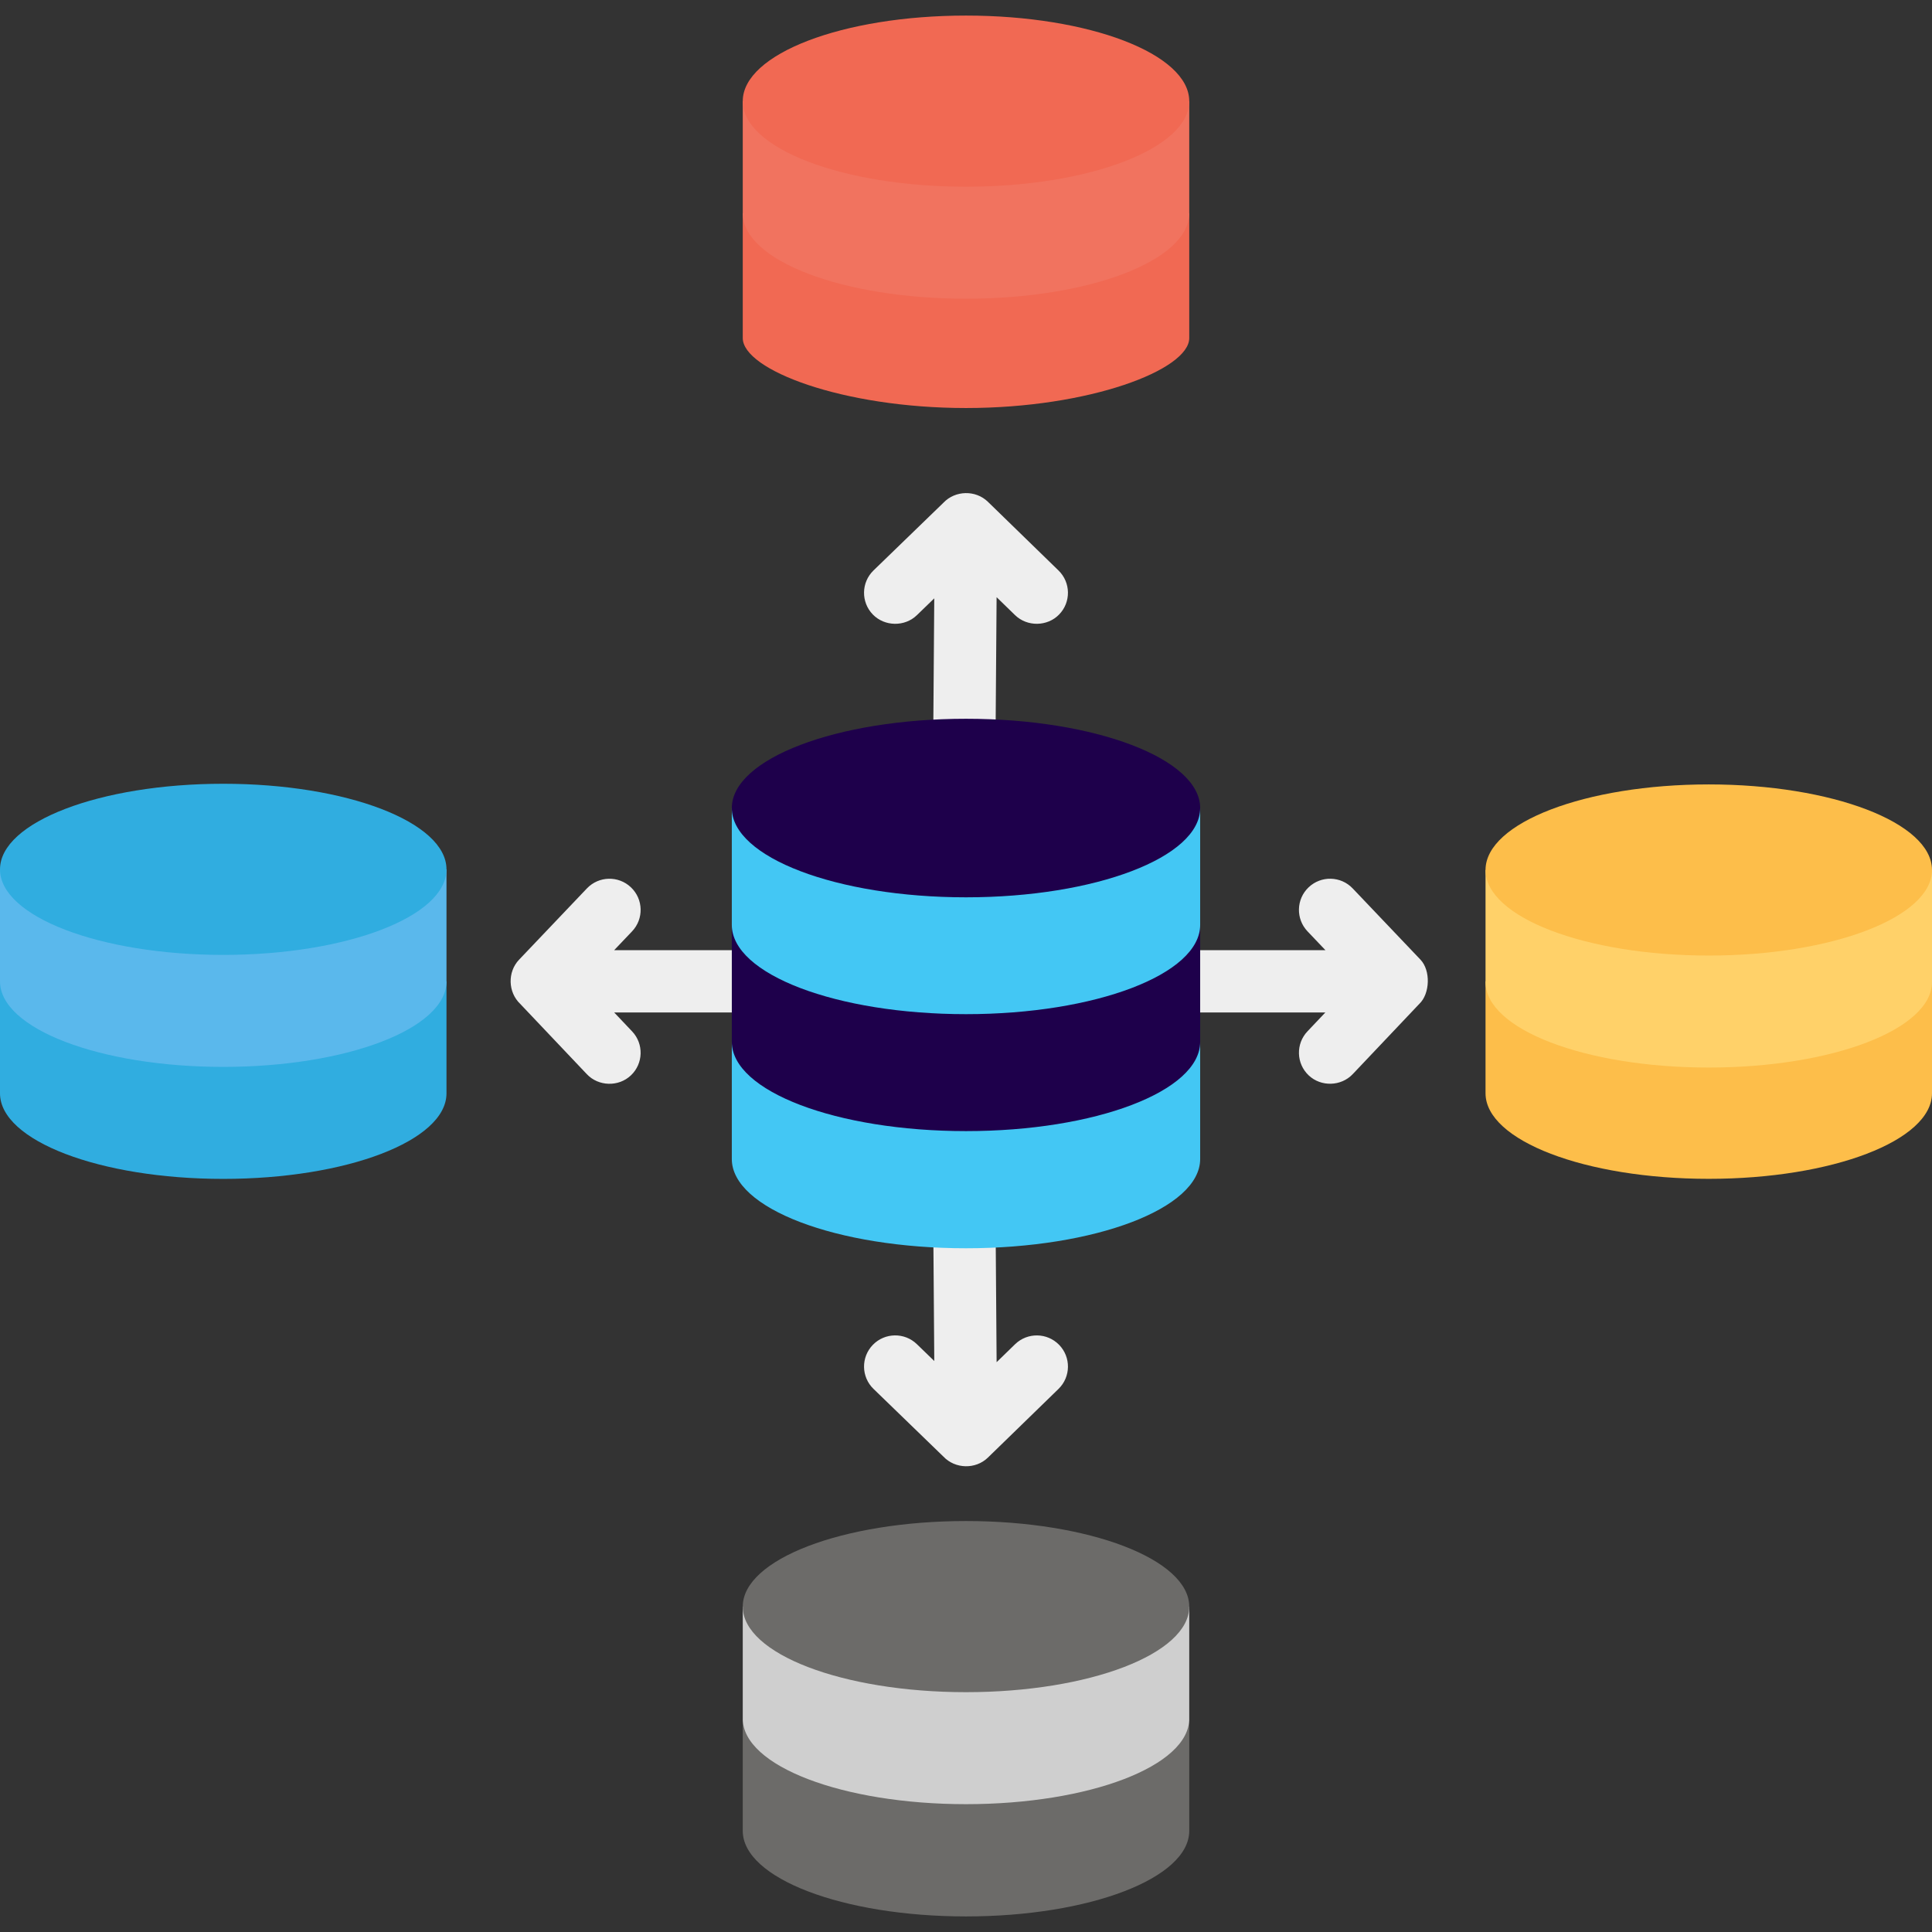<svg width="98" height="98" viewBox="0 0 98 98" fill="none" xmlns="http://www.w3.org/2000/svg">
<rect x="0" y="0" width="98" height="98" fill="#333333" stroke="none"/>
<path d="M42.882 48.198H31.152L32.06 47.244C32.663 46.612 32.637 45.611 32.005 45.01C31.372 44.407 30.372 44.433 29.77 45.065L26.329 48.681C25.736 49.304 25.765 50.331 26.388 50.922L29.768 54.488C30.358 55.112 31.378 55.14 32.002 54.548C32.636 53.948 32.663 52.948 32.062 52.315L31.155 51.358H42.882C43.755 51.358 44.463 50.651 44.463 49.779C44.463 48.906 43.755 48.198 42.882 48.198Z" fill="#EEEEEE"/>
<path d="M53.693 28.938L50.11 25.452C49.486 24.846 48.453 24.871 47.856 25.5L44.309 28.935C43.682 29.542 43.666 30.543 44.273 31.169C44.871 31.786 45.892 31.802 46.508 31.205L47.39 30.351L47.3 42.455C47.294 43.328 47.996 44.041 48.869 44.047H48.881C49.748 44.047 50.454 43.347 50.461 42.478L50.552 30.292L51.488 31.202C52.104 31.8 53.124 31.787 53.723 31.171C54.332 30.547 54.319 29.546 53.693 28.938Z" fill="#EEEEEE"/>
<path d="M53.724 68.217C53.115 67.591 52.114 67.578 51.489 68.186L50.553 69.096L50.462 56.91C50.456 56.041 49.749 55.341 48.882 55.341C48.878 55.341 48.874 55.341 48.87 55.341C47.996 55.347 47.294 56.06 47.301 56.932L47.391 69.037L46.509 68.183C45.883 67.576 44.882 67.591 44.274 68.218C43.666 68.845 43.682 69.846 44.31 70.453L47.856 73.887C48.452 74.516 49.487 74.542 50.111 73.936L53.694 70.451C54.319 69.842 54.332 68.842 53.724 68.217C53.115 67.591 54.332 68.842 53.724 68.217Z" fill="#EEEEEE"/>
<path d="M72.055 48.68L68.614 45.064C68.013 44.432 67.012 44.407 66.379 45.009C65.747 45.61 65.722 46.611 66.324 47.243L67.232 48.197H56.441C55.569 48.197 54.86 48.904 54.86 49.777C54.86 50.649 55.569 51.357 56.441 51.357H67.228L66.322 52.313C65.721 52.947 65.748 53.947 66.382 54.547C67.006 55.138 68.025 55.11 68.616 54.486L71.995 50.92C72.536 50.41 72.579 49.232 72.055 48.68Z" fill="#EEEEEE"/>
<path d="M37.676 87.189V92.87C37.676 95.274 42.742 97.21 49 97.21C55.258 97.21 60.324 95.274 60.324 92.87V87.189H37.676Z" fill="#6C6B69"/>
<path d="M37.676 81.495V87.176C37.676 89.58 42.742 91.516 49 91.516C55.258 91.516 60.324 89.58 60.324 87.176V81.495H37.676Z" fill="#CFCFCF"/>
<path d="M49 85.835C55.254 85.835 60.324 83.892 60.324 81.495C60.324 79.098 55.254 77.154 49 77.154C42.746 77.154 37.676 79.098 37.676 81.495C37.676 83.892 42.746 85.835 49 85.835Z" fill="#6C6B69"/>
<path d="M37.676 10.811V17.147C37.676 18.761 42.742 20.697 49 20.697C55.258 20.697 60.324 18.761 60.324 17.147V10.811H37.676Z" fill="#F16953"/>
<path d="M37.676 5.131V10.812C37.676 13.216 42.742 15.152 49 15.152C55.258 15.152 60.324 13.216 60.324 10.812V5.131H37.676Z" fill="#F1735F"/>
<path d="M49 9.471C55.254 9.471 60.324 7.528 60.324 5.131C60.324 2.734 55.254 0.79 49 0.79C42.746 0.79 37.676 2.734 37.676 5.131C37.676 7.528 42.746 9.471 49 9.471Z" fill="#F16953"/>
<path d="M37.121 52.863V58.79C37.121 61.298 42.435 63.318 49 63.318C55.564 63.318 60.878 61.298 60.878 58.79V52.863H37.121Z" fill="#43C7F4"/>
<path d="M37.121 46.92V52.846C37.121 55.355 42.435 57.375 49 57.375C55.564 57.375 60.878 55.355 60.878 52.846V46.92H37.121Z" fill="#1E004B"/>
<path d="M37.121 40.988V46.914C37.121 49.423 42.435 51.443 49 51.443C55.564 51.443 60.878 49.423 60.878 46.914V40.988H37.121Z" fill="#43C7F4"/>
<path d="M49 45.516C55.56 45.516 60.878 43.489 60.878 40.988C60.878 38.487 55.56 36.459 49 36.459C42.44 36.459 37.121 38.487 37.121 40.988C37.121 43.489 42.44 45.516 49 45.516Z" fill="#1E004B"/>
<path d="M75.353 49.775V55.455C75.353 57.859 80.418 59.796 86.676 59.796C92.934 59.796 98 57.859 98 55.455V49.775H75.353Z" fill="#FDBE4A"/>
<path d="M75.353 44.129V49.81C75.353 52.214 80.418 54.151 86.676 54.151C92.934 54.151 98 52.214 98 49.81V44.129H75.353Z" fill="#FFD169"/>
<path d="M86.676 48.47C92.93 48.47 98 46.526 98 44.129C98 41.732 92.93 39.789 86.676 39.789C80.422 39.789 75.353 41.732 75.353 44.129C75.353 46.526 80.422 48.47 86.676 48.47Z" fill="#FDBE4A"/>
<path d="M0 49.778V55.459C0 57.863 5.066 59.799 11.324 59.799C17.581 59.799 22.648 57.863 22.648 55.459V49.778H0Z" fill="#30ADE0"/>
<path d="M0 44.097V49.778C0 52.182 5.066 54.118 11.324 54.118C17.581 54.118 22.648 52.182 22.648 49.778V44.097H0Z" fill="#5AB8EC"/>
<path d="M11.324 48.437C17.578 48.437 22.648 46.494 22.648 44.097C22.648 41.7 17.578 39.756 11.324 39.756C5.07 39.756 0 41.7 0 44.097C0 46.494 5.07 48.437 11.324 48.437Z" fill="#30ADE0"/>
</svg>
